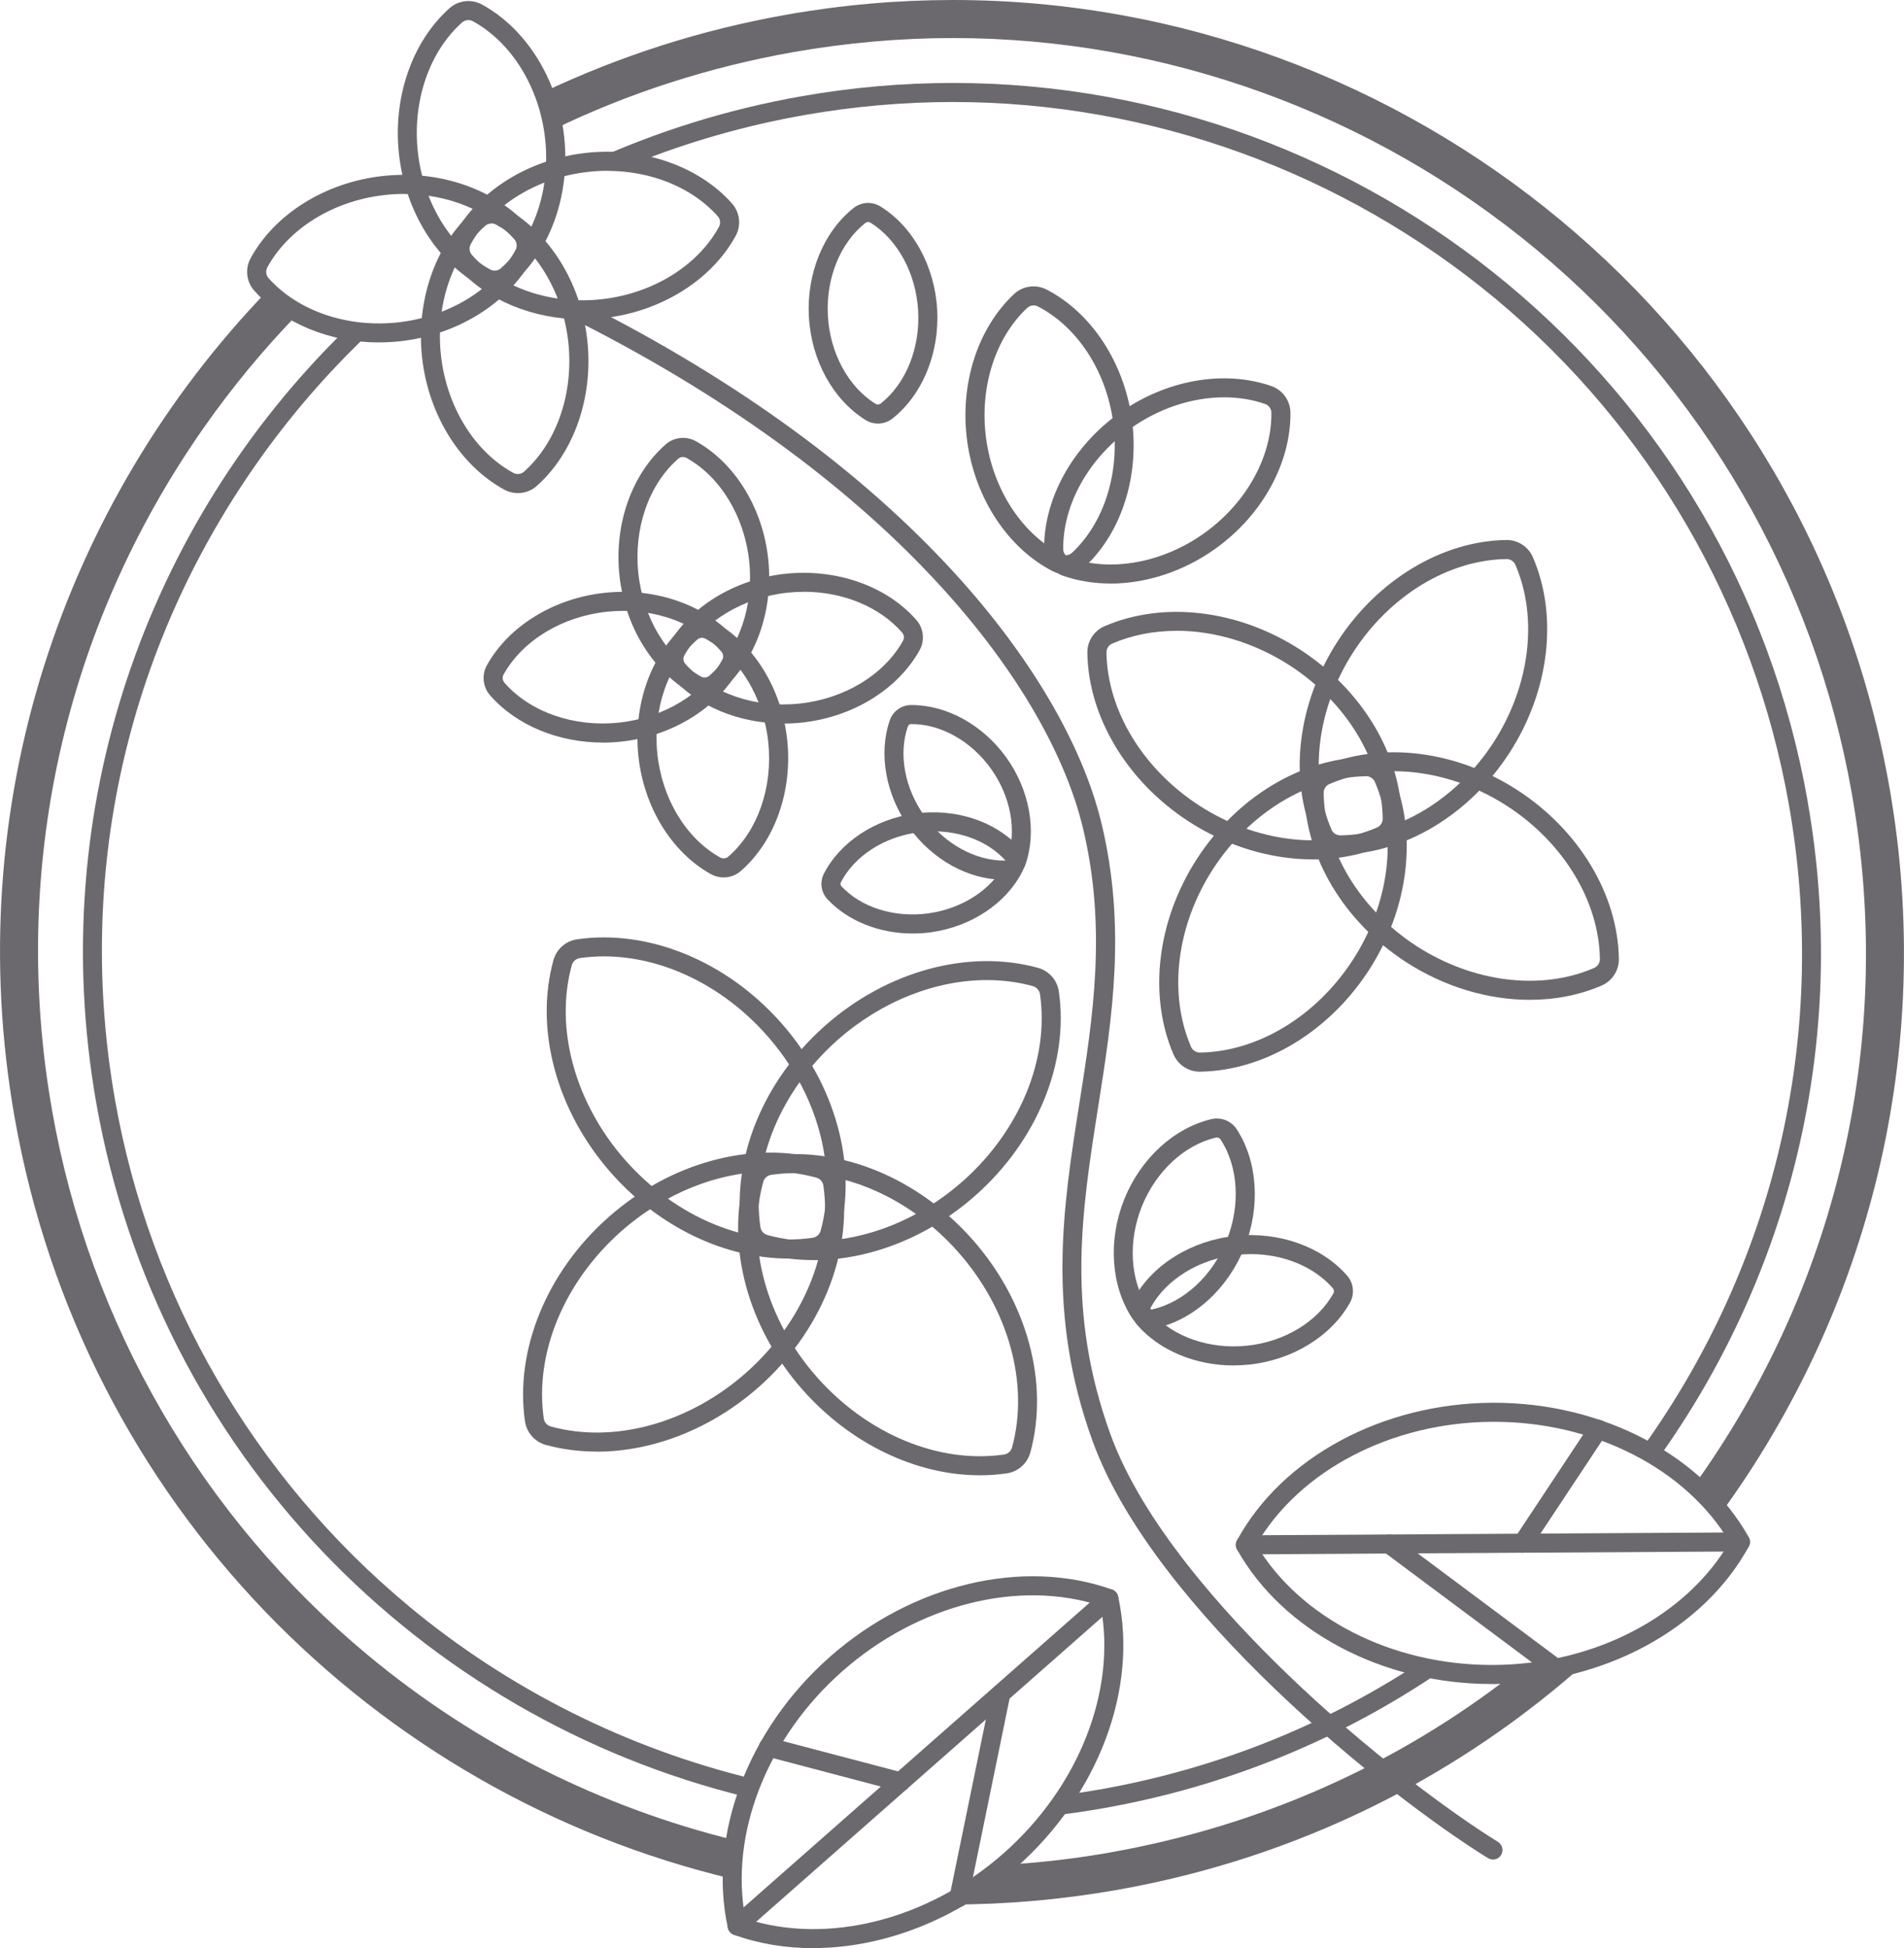 <?xml version="1.0" encoding="UTF-8"?>
<svg id="_レイヤー_2" data-name="レイヤー 2" xmlns="http://www.w3.org/2000/svg" viewBox="0 0 299.83 306.69">
  <defs>
    <style>
      .cls-1 {
        fill: #6B696D;
        stroke-width: 0px;
      }
    </style>
  </defs>
  <g id="_レイヤー_" data-name="&amp;lt;レイヤー&amp;gt;">
    <g>
      <g>
        <path class="cls-1" d="m110.95,109.66c-.69,0-1.38-.17-2-.52-6.2-3.45-10.57-10.58-11.41-18.61-.84-8.03,1.95-15.91,7.3-20.58,1.31-1.14,3.21-1.34,4.73-.5,6.2,3.45,10.57,10.58,11.41,18.61.84,8.03-1.95,15.91-7.3,20.58-.77.67-1.74,1.02-2.72,1.02Zm-3.4-37.72c-.27,0-.54.09-.75.28-4.62,4.03-7.03,10.93-6.28,18,.74,7.07,4.53,13.32,9.89,16.3.41.23.94.17,1.29-.14,4.62-4.03,7.03-10.93,6.28-18-.74-7.07-4.53-13.32-9.89-16.3h0c-.17-.09-.36-.14-.54-.14Z"/>
        <path class="cls-1" d="m113.95,138.13c-.69,0-1.38-.17-2.01-.52-6.2-3.45-10.57-10.58-11.41-18.61-.84-8.03,1.95-15.91,7.3-20.58,1.31-1.14,3.21-1.34,4.73-.5h0c6.2,3.45,10.57,10.58,11.41,18.61.84,8.03-1.95,15.91-7.3,20.58-.77.67-1.74,1.02-2.72,1.02Zm-3.4-37.72c-.27,0-.54.09-.75.28-4.62,4.03-7.03,10.93-6.28,18,.74,7.07,4.53,13.32,9.89,16.3.41.23.94.17,1.29-.14,4.62-4.03,7.03-10.93,6.28-18-.74-7.07-4.53-13.32-9.89-16.3h0c-.17-.09-.36-.14-.54-.14Z"/>
        <path class="cls-1" d="m123.38,113.9c-7.01,0-13.63-2.73-17.75-7.44-1.14-1.31-1.34-3.21-.5-4.73,3.45-6.2,10.58-10.57,18.61-11.41,8.03-.83,15.91,1.95,20.58,7.3,1.14,1.31,1.34,3.21.5,4.73h0c-3.45,6.2-10.58,10.57-18.61,11.41-.95.1-1.89.15-2.83.15Zm3.21-20.73c-.84,0-1.68.04-2.53.13-7.07.74-13.32,4.53-16.3,9.89-.23.41-.17.94.14,1.29,4.04,4.62,10.94,7.04,18,6.28,7.07-.74,13.32-4.53,16.3-9.89h0c.23-.41.17-.94-.14-1.29-3.55-4.06-9.32-6.42-15.47-6.42Zm16.91,8.44h0,0Z"/>
        <path class="cls-1" d="m94.92,116.9c-7.01,0-13.63-2.73-17.75-7.44-1.14-1.31-1.34-3.21-.5-4.73,3.45-6.2,10.58-10.57,18.61-11.41,8.02-.84,15.91,1.95,20.58,7.3,1.14,1.31,1.34,3.21.5,4.73h0c-3.45,6.2-10.58,10.57-18.61,11.41-.95.1-1.89.15-2.83.15Zm3.21-20.73c-.84,0-1.68.04-2.53.13-7.07.74-13.32,4.53-16.3,9.89-.23.41-.17.94.14,1.29,4.03,4.62,10.94,7.03,18,6.28,7.07-.74,13.32-4.53,16.3-9.89h0c.23-.41.17-.94-.14-1.29-3.55-4.06-9.32-6.42-15.47-6.42Z"/>
      </g>
      <g>
        <path class="cls-1" d="m211.05,134.52c-1.8,0-3.41-1.06-4.13-2.71-4.01-9.28-2.6-21.08,3.69-30.8,6.29-9.72,16.47-15.85,26.58-16h.07c1.8,0,3.41,1.06,4.13,2.71,4.01,9.28,2.6,21.08-3.69,30.8-6.29,9.72-16.47,15.85-26.58,16h-.07Zm26.2-46.51h-.02c-9.12.13-18.35,5.74-24.1,14.62s-7.07,19.61-3.45,27.98c.23.54.79.9,1.38.9h.02c9.12-.13,18.35-5.74,24.1-14.62,5.75-8.89,7.07-19.61,3.45-27.98h0c-.23-.54-.79-.9-1.38-.9Z"/>
        <path class="cls-1" d="m188.93,168.71c-1.8,0-3.41-1.06-4.13-2.71-4.01-9.28-2.6-21.08,3.69-30.8,6.29-9.72,16.47-15.85,26.58-16,1.84.01,3.47,1.04,4.2,2.71,4.01,9.28,2.6,21.08-3.69,30.8-6.29,9.72-16.47,15.85-26.58,16h-.07Zm26.2-46.51h-.02c-9.12.13-18.35,5.74-24.1,14.62-5.75,8.89-7.07,19.61-3.45,27.98.23.54.79.9,1.38.9h.02c9.12-.13,18.36-5.74,24.1-14.62,5.75-8.89,7.07-19.61,3.45-27.98h0c-.23-.54-.79-.91-1.38-.91Z"/>
        <path class="cls-1" d="m240.9,157.4c-6.56,0-13.42-2.02-19.48-5.94-9.72-6.29-15.85-16.47-16-26.58-.03-1.82,1.04-3.47,2.71-4.2,9.28-4.01,21.08-2.6,30.8,3.69s15.85,16.47,16,26.58c.03,1.82-1.04,3.47-2.71,4.2-3.5,1.51-7.35,2.25-11.32,2.25Zm-21.42-35.98c-3.56,0-7.02.66-10.14,2.01-.55.24-.91.8-.9,1.4.13,9.12,5.74,18.35,14.62,24.1,8.89,5.75,19.61,7.08,27.98,3.45h0c.55-.24.91-.8.9-1.4-.13-9.12-5.74-18.35-14.62-24.1-5.57-3.6-11.86-5.47-17.84-5.47Z"/>
        <path class="cls-1" d="m206.71,135.29c-6.56,0-13.42-2.03-19.48-5.94-9.72-6.29-15.85-16.47-16-26.58-.03-1.82,1.04-3.47,2.71-4.19,9.28-4.01,21.08-2.6,30.8,3.69,9.72,6.29,15.85,16.47,16,26.58.03,1.82-1.04,3.47-2.71,4.2-3.5,1.51-7.35,2.25-11.32,2.25Zm-21.43-35.98c-3.56,0-7.02.66-10.14,2.01-.55.24-.91.8-.9,1.4.13,9.12,5.74,18.35,14.62,24.1,8.89,5.75,19.61,7.07,27.98,3.45h0c.55-.24.91-.8.9-1.4-.13-9.12-5.74-18.35-14.62-24.1-5.57-3.6-11.86-5.47-17.84-5.47Z"/>
      </g>
      <g>
        <path class="cls-1" d="m124.17,198.13c-10,0-20.38-4.93-27.92-13.46-8.61-9.74-12.1-22.58-9.1-33.51.48-1.74,1.94-3.03,3.73-3.29h0c11.21-1.62,23.52,3.42,32.13,13.16,8.61,9.74,12.1,22.58,9.1,33.51-.48,1.74-1.94,3.04-3.73,3.29-1.39.2-2.8.3-4.22.3Zm-29.06-47.57c-1.28,0-2.55.09-3.8.27h0c-.61.09-1.1.53-1.27,1.12-2.73,9.96.51,21.74,8.46,30.73,7.95,8.99,19.23,13.66,29.46,12.18.61-.09,1.1-.53,1.27-1.12,2.73-9.96-.51-21.74-8.46-30.73-6.97-7.89-16.51-12.45-25.65-12.45Zm-4.02-1.21h0,0Z"/>
        <path class="cls-1" d="m154.31,232.25c-10,0-20.38-4.93-27.92-13.46-8.61-9.74-12.1-22.58-9.1-33.51.48-1.74,1.94-3.04,3.73-3.29,11.21-1.63,23.53,3.42,32.13,13.16,8.61,9.74,12.1,22.58,9.1,33.51-.48,1.74-1.94,3.04-3.73,3.29-1.39.2-2.8.3-4.21.3Zm-29.06-47.57c-1.28,0-2.55.09-3.8.27h0c-.61.09-1.1.53-1.26,1.12-2.73,9.96.51,21.74,8.46,30.73,7.95,8.99,19.23,13.66,29.46,12.18.61-.09,1.1-.53,1.26-1.12,2.73-9.96-.51-21.74-8.46-30.73-6.97-7.89-16.51-12.45-25.65-12.45Zm-4.02-1.21h0,0Z"/>
        <path class="cls-1" d="m128.09,198.37c-2.74,0-5.43-.34-8.02-1.05-1.74-.48-3.03-1.94-3.29-3.73-1.62-11.21,3.42-23.53,13.16-32.13,9.74-8.61,22.58-12.1,33.51-9.1,1.74.48,3.04,1.94,3.29,3.73,1.62,11.21-3.42,23.53-13.16,32.13-7.44,6.57-16.68,10.16-25.49,10.16Zm27.32-44.08c-8.08,0-16.6,3.33-23.49,9.41-8.99,7.95-13.66,19.23-12.18,29.46.09.61.53,1.1,1.12,1.27,9.96,2.73,21.74-.51,30.73-8.46,8.99-7.95,13.66-19.23,12.18-29.46h0c-.09-.61-.53-1.1-1.12-1.27-2.33-.64-4.77-.95-7.24-.95Z"/>
        <path class="cls-1" d="m93.98,228.52c-2.74,0-5.43-.35-8.02-1.05-1.74-.48-3.03-1.94-3.29-3.73-1.62-11.21,3.42-23.53,13.16-32.13,9.74-8.61,22.58-12.1,33.51-9.1,1.74.48,3.04,1.94,3.29,3.73,1.62,11.21-3.42,23.53-13.16,32.13-7.44,6.57-16.68,10.16-25.49,10.16Zm27.32-44.08c-8.09,0-16.6,3.33-23.49,9.41-8.99,7.95-13.66,19.23-12.18,29.46.09.61.53,1.1,1.12,1.26,9.96,2.73,21.74-.51,30.73-8.46,8.99-7.95,13.66-19.23,12.18-29.46h0c-.09-.61-.53-1.1-1.12-1.26-2.33-.64-4.77-.95-7.24-.95Z"/>
      </g>
      <g>
        <path class="cls-1" d="m167.81,90.41c-.69,0-1.39-.16-2.04-.49-7.05-3.62-12.2-11.43-13.45-20.37s1.58-17.86,7.38-23.27c1.37-1.28,3.42-1.56,5.08-.71h0c7.05,3.62,12.2,11.43,13.45,20.37,1.24,8.94-1.58,17.86-7.38,23.27-.84.79-1.94,1.2-3.05,1.2Zm-5.05-42.33c-.37,0-.73.13-1,.39-5.09,4.76-7.57,12.67-6.46,20.66,1.11,7.99,5.65,14.93,11.85,18.12.54.28,1.22.18,1.67-.23,5.09-4.76,7.57-12.67,6.46-20.66-1.11-7.99-5.65-14.93-11.85-18.12h0c-.21-.11-.43-.16-.66-.16Z"/>
        <path class="cls-1" d="m174.85,91.86c-2.57,0-5.09-.4-7.43-1.21-1.77-.62-2.98-2.29-3-4.17-.08-7.93,4.43-16.12,11.76-21.39s16.54-6.92,24.03-4.31c1.77.62,2.98,2.29,3,4.17h0c.08,7.93-4.43,16.13-11.76,21.39-5.03,3.62-10.95,5.53-16.59,5.53Zm17.91-29.31c-5.01,0-10.3,1.72-14.82,4.97-6.55,4.71-10.58,11.96-10.51,18.92,0,.61.41,1.17.98,1.37,6.58,2.29,14.74.79,21.29-3.92,6.55-4.71,10.58-11.96,10.51-18.92,0-.61-.41-1.17-.98-1.37-2.04-.71-4.22-1.05-6.47-1.05Z"/>
      </g>
      <g>
        <path class="cls-1" d="m143.73,146.96c-5.25,0-10.21-1.96-13.43-5.4-1.01-1.08-1.24-2.7-.56-4.02,2.55-4.96,8.03-8.59,14.3-9.46,6.27-.87,12.53,1.12,16.34,5.2,1.01,1.08,1.24,2.7.56,4.02-2.55,4.96-8.03,8.58-14.3,9.46-.98.14-1.95.2-2.92.2Zm3.26-16.08c-.83,0-1.68.06-2.53.17-5.32.74-9.94,3.75-12.05,7.86h0c-.1.19-.07.44.08.6,3.15,3.38,8.41,5.01,13.74,4.27,5.32-.74,9.94-3.75,12.05-7.86.1-.19.07-.44-.08-.6-2.65-2.84-6.79-4.45-11.21-4.45Zm-15.91,7.35h0,0Z"/>
        <path class="cls-1" d="m158.04,138.49c-5.54,0-11.23-3.15-14.89-8.25-3.69-5.14-4.85-11.61-3.02-16.88.49-1.4,1.81-2.35,3.3-2.37h0s.1,0,.14,0c5.53,0,11.23,3.15,14.89,8.25,3.69,5.14,4.85,11.61,3.02,16.88-.49,1.4-1.81,2.35-3.3,2.37-.05,0-.1,0-.14,0Zm-14.46-24.5s-.08,0-.12,0h0c-.22,0-.42.15-.49.35-1.52,4.36-.51,9.78,2.62,14.14,3.13,4.36,7.96,7.01,12.57,7,.22,0,.42-.15.49-.35,1.52-4.36.51-9.78-2.62-14.14-3.11-4.33-7.87-7-12.45-7Zm-.13-1.5h0,0Z"/>
      </g>
      <g>
        <path class="cls-1" d="m181.36,209.14c-1.24,0-2.43-.62-3.12-1.69-3.31-5.09-3.77-12.23-1.21-18.63,2.57-6.4,7.83-11.25,13.74-12.64,1.52-.36,3.12.28,3.98,1.59,3.31,5.09,3.77,12.23,1.21,18.63-2.57,6.4-7.83,11.25-13.74,12.64-.28.07-.57.1-.85.1Zm10.25-30.07c-.05,0-.11,0-.16.02-4.97,1.18-9.43,5.33-11.64,10.84-2.21,5.51-1.85,11.6.94,15.88.16.25.48.38.77.31,4.97-1.17,9.44-5.33,11.64-10.84,2.21-5.51,1.85-11.6-.94-15.88h0c-.13-.21-.37-.33-.61-.33Z"/>
        <path class="cls-1" d="m194.27,214.96c-6,0-11.68-2.34-15.2-6.39-1.03-1.18-1.21-2.89-.44-4.26,2.96-5.3,9.06-9.04,15.92-9.75,6.86-.71,13.6,1.69,17.59,6.26,1.03,1.18,1.21,2.89.44,4.26h0c-2.96,5.3-9.06,9.04-15.92,9.75-.8.08-1.6.12-2.39.12Zm2.69-17.53c-.7,0-1.4.04-2.1.11-5.9.61-11.12,3.77-13.61,8.23-.15.26-.11.6.09.83,3.36,3.85,9.12,5.86,15.02,5.25,5.91-.61,11.12-3.77,13.61-8.23.15-.26.11-.6-.09-.83-2.96-3.39-7.78-5.36-12.92-5.36Zm14.31,6.92h0,0Z"/>
      </g>
      <path class="cls-1" d="m138.26,66.68c-.68,0-1.36-.18-1.96-.56-5.12-3.18-8.54-9.4-8.92-16.23-.39-6.83,2.31-13.4,7.03-17.14,1.22-.97,2.93-1.07,4.25-.24h0c5.12,3.18,8.54,9.4,8.92,16.23.39,6.83-2.31,13.4-7.03,17.14-.67.53-1.48.8-2.3.8Zm-1.55-31.73c-.16,0-.31.05-.44.15-3.97,3.14-6.23,8.74-5.9,14.62.33,5.87,3.21,11.18,7.51,13.86.25.15.58.13.81-.05,3.97-3.14,6.23-8.75,5.89-14.62-.33-5.87-3.21-11.18-7.51-13.86-.11-.07-.24-.1-.37-.1Z"/>
      <path class="cls-1" d="m235.09,292.73c-.27,0-.54-.07-.79-.22-16.16-10.02-52.64-39.23-62.23-65.6-7.32-20.12-4.67-36.92-2.1-53.18,2.14-13.58,4.36-27.62.55-43.43-5.22-21.7-28.83-54.02-79.42-79.64-.74-.37-1.04-1.28-.66-2.02.37-.74,1.28-1.03,2.02-.66,23.77,12.04,43.24,26.25,57.86,42.23,11.94,13.06,20.16,27.04,23.13,39.38,3.95,16.39,1.68,30.73-.51,44.61-2.62,16.61-5.1,32.29,1.96,51.69,5.03,13.81,17.89,28.09,27.79,37.63,12.61,12.15,25.77,21.84,33.2,26.44.7.44.92,1.36.49,2.07-.28.46-.77.71-1.28.71Z"/>
      <g>
        <path class="cls-1" d="m81.55,77.63c-.73,0-1.46-.18-2.13-.54-6.96-3.8-11.92-11.73-12.94-20.7-1.02-8.97,2.03-17.81,7.95-23.08,1.4-1.25,3.45-1.48,5.1-.58,6.96,3.8,11.92,11.73,12.94,20.7,1.02,8.97-2.03,17.81-7.95,23.08-.83.74-1.9,1.12-2.97,1.12Zm-4.15-42.45c-.35,0-.71.12-.98.36-5.21,4.63-7.88,12.48-6.97,20.5.91,8.02,5.28,15.07,11.39,18.41.53.29,1.22.21,1.67-.19,5.21-4.63,7.88-12.48,6.97-20.5-.91-8.02-5.28-15.07-11.39-18.41h0c-.21-.12-.45-.17-.69-.17Z"/>
        <path class="cls-1" d="m91.72,50.27c-7.75,0-15.06-2.98-19.65-8.15-1.25-1.4-1.48-3.45-.58-5.1,3.8-6.96,11.73-11.92,20.7-12.94,8.97-1.02,17.81,2.03,23.08,7.95,1.25,1.41,1.48,3.46.58,5.1-3.8,6.96-11.73,11.92-20.7,12.94-1.15.13-2.29.19-3.43.19Zm3.92-23.38c-1.03,0-2.07.06-3.11.18-8.02.91-15.07,5.28-18.41,11.39-.29.53-.21,1.22.19,1.67,4.63,5.21,12.48,7.88,20.5,6.97,8.02-.91,15.07-5.28,18.41-11.39h0c.29-.53.21-1.22-.19-1.67-4.03-4.53-10.5-7.14-17.39-7.14Z"/>
        <path class="cls-1" d="m59.69,53.91c-7.75,0-15.06-2.98-19.65-8.15-1.25-1.4-1.48-3.45-.58-5.1,3.8-6.96,11.73-11.92,20.7-12.94,8.97-1.02,17.81,2.03,23.08,7.95,1.25,1.41,1.48,3.46.58,5.1-3.8,6.96-11.73,11.92-20.7,12.94-1.15.13-2.29.19-3.43.19Zm3.92-23.38c-1.03,0-2.07.06-3.11.18-8.02.91-15.07,5.28-18.41,11.39-.29.53-.21,1.22.19,1.67,4.63,5.21,12.47,7.88,20.5,6.97,8.02-.91,15.07-5.28,18.41-11.39h0c.29-.53.21-1.22-.19-1.67-4.03-4.53-10.5-7.14-17.39-7.14Z"/>
        <path class="cls-1" d="m77.91,45.61c-.73,0-1.46-.18-2.13-.54-6.96-3.8-11.92-11.73-12.94-20.7-1.02-8.97,2.03-17.81,7.95-23.08,1.4-1.25,3.45-1.48,5.1-.58h0c6.96,3.8,11.92,11.73,12.94,20.7,1.02,8.97-2.03,17.81-7.95,23.08-.83.74-1.9,1.12-2.97,1.12Zm-4.15-42.45c-.35,0-.71.12-.98.36-5.21,4.63-7.88,12.48-6.97,20.5.91,8.02,5.28,15.07,11.39,18.41.53.29,1.22.21,1.67-.19,5.21-4.63,7.88-12.48,6.96-20.5-.91-8.01-5.28-15.07-11.39-18.41-.21-.12-.46-.17-.69-.17Z"/>
      </g>
      <g>
        <path class="cls-1" d="m128.05,306.69c-4.31,0-8.53-.68-12.47-2.1-.49-.17-.85-.59-.96-1.09-3.19-14.52,3.13-31.28,16.1-42.7,12.97-11.42,30.4-15.57,44.4-10.56.49.17.85.59.96,1.09,3.19,14.52-3.13,31.28-16.1,42.7-9.32,8.2-20.93,12.65-31.93,12.65Zm-10.67-4.65c12.85,4.21,28.7.24,40.62-10.25,11.92-10.49,17.87-25.71,15.32-38.99-12.85-4.21-28.7-.24-40.62,10.25s-17.87,25.71-15.32,38.99Z"/>
        <path class="cls-1" d="m116.08,304.68c-.42,0-.83-.17-1.13-.51-.55-.62-.49-1.57.13-2.12l58.53-51.53c.62-.55,1.57-.49,2.12.13.55.62.49,1.57-.13,2.12l-58.53,51.53c-.29.25-.64.37-.99.37Z"/>
        <path class="cls-1" d="m141.83,282.02c-.13,0-.25-.02-.38-.05l-20.81-5.48c-.8-.21-1.28-1.03-1.07-1.83.21-.8,1.03-1.28,1.83-1.07l20.81,5.48c.8.21,1.28,1.03,1.07,1.83-.18.67-.78,1.12-1.45,1.12Z"/>
        <path class="cls-1" d="m151.03,300.18c-.1,0-.2,0-.3-.03-.81-.17-1.33-.96-1.17-1.77l6.58-32.05c.17-.81.96-1.33,1.77-1.17.81.17,1.33.96,1.17,1.77l-6.58,32.05c-.15.71-.77,1.2-1.47,1.2Z"/>
      </g>
      <g>
        <path class="cls-1" d="m234.91,265.11c-17.16,0-32.88-8.29-40.11-21.18-.25-.45-.26-1,0-1.45,7.12-13.05,22.89-21.55,40.17-21.65.1,0,.21,0,.31,0,17.16,0,32.88,8.29,40.11,21.18.25.45.26,1,0,1.45-7.12,13.05-22.89,21.55-40.17,21.65-.1,0-.21,0-.31,0Zm-37.08-21.92c6.89,11.54,21.31,18.92,37.08,18.92.1,0,.2,0,.3,0,15.88-.09,30.35-7.66,37.15-19.36-6.89-11.54-21.31-18.92-37.08-18.92-.1,0-.2,0-.3,0-15.88.09-30.35,7.66-37.15,19.36Z"/>
        <path class="cls-1" d="m196.11,244.7c-.82,0-1.5-.67-1.5-1.49,0-.83.66-1.5,1.49-1.51l77.97-.46h0c.82,0,1.5.67,1.5,1.49,0,.83-.66,1.5-1.49,1.51l-77.97.46h0Z"/>
        <path class="cls-1" d="m239.78,244.44c-.29,0-.57-.08-.83-.25-.69-.46-.88-1.39-.42-2.08l11.89-17.94c.46-.69,1.39-.88,2.08-.42.69.46.88,1.39.42,2.08l-11.89,17.94c-.29.44-.77.67-1.25.67Z"/>
        <path class="cls-1" d="m244.99,264.13c-.31,0-.63-.1-.9-.3l-26.23-19.56c-.66-.5-.8-1.43-.31-2.1.49-.67,1.44-.8,2.1-.31l26.23,19.56c.66.5.8,1.43.31,2.1-.29.4-.75.6-1.2.6Z"/>
      </g>
      <g>
        <path class="cls-1" d="m64.32,252.8c-24.31-20.2-40.72-48.5-46.21-79.67-6.2-35.21,1.68-70.72,22.19-100,5.32-7.6,11.33-14.53,17.92-20.75-1.31-.06-2.58-.22-3.82-.46C23.15,82.44,7.01,127.37,15.16,173.65c9.72,55.17,51.22,96.75,102.36,109.24.32-.95.68-1.9,1.07-2.84-19.77-4.78-38.4-14.05-54.27-27.24Z"/>
        <path class="cls-1" d="m173.12,281.72c-1.7.3-3.41.56-5.12.8-.74,1.13-1.51,2.24-2.35,3.32,2.66-.31,5.33-.69,8-1.16,19.78-3.48,37.81-11.05,53.38-21.68-1.41-.22-2.8-.47-4.16-.8-14.89,9.68-31.72,16.35-49.74,19.52Z"/>
        <path class="cls-1" d="m284.67,126.18C272.98,59.79,215.24,13.06,150.07,13.06c-7.88,0-15.86.68-23.89,2.1-11.79,2.08-22.96,5.61-33.36,10.37,2.46-.24,4.86-.17,7.15.18,8.53-3.41,17.47-5.97,26.73-7.6,7.73-1.36,15.59-2.05,23.37-2.05h0c31.06,0,61.4,11,85.43,30.97,24.31,20.2,40.72,48.5,46.21,79.67,6.2,35.21-1.68,70.72-22.19,100-.31.44-.63.87-.94,1.31.89.48,1.76.99,2.6,1.52,20.64-28.85,30.12-65.65,23.48-103.34Z"/>
      </g>
      <g>
        <path class="cls-1" d="m65.31,29.08c-.24-.82-.44-1.66-.6-2.51-1.22.84-2.42,1.71-3.62,2.59,1.43-.13,2.84-.15,4.22-.07Z"/>
        <path class="cls-1" d="m297.53,123.92C284.72,51.18,221.47,0,150.09,0c-8.63,0-17.38.75-26.17,2.3-13.59,2.39-26.42,6.56-38.31,12.19.71,1.84,1.24,3.81,1.56,5.87,11.82-5.71,24.51-9.82,37.79-12.16,8.31-1.46,16.77-2.21,25.13-2.21h0c33.39,0,66.01,11.83,91.85,33.3,26.14,21.72,43.78,52.14,49.68,85.66,6.67,37.85-1.81,76.03-23.86,107.51-.31.44-.63.87-.94,1.31,1.54,1.38,2.95,2.86,4.2,4.43,23.15-31.76,33.86-72.53,26.51-114.3Z"/>
        <path class="cls-1" d="m115.8,289.72c-21.09-5.17-40.96-15.1-57.91-29.19-26.13-21.72-43.78-52.14-49.68-85.66-6.67-37.85,1.81-76.03,23.86-107.51,4.53-6.47,9.53-12.49,14.93-18.04-1.82-.99-3.47-2.18-4.88-3.55C9.97,79.1-6.35,126.81,2.3,175.91c10.7,60.75,56.59,106.46,113.02,119.88,0-2,.16-4.03.49-6.07Z"/>
        <path class="cls-1" d="m174.87,291.62c-5.52.97-11.1,1.62-16.68,1.95-2.92,2.47-6.02,4.56-9.22,6.25.26,0,.51,0,.77,0,8.63,0,17.38-.75,26.17-2.3,28.77-5.07,54.16-18.03,74.35-36.26-3.74,1.18-7.73,1.95-11.9,2.22-18.31,14.3-39.96,23.98-63.49,28.13Z"/>
      </g>
    </g>
  </g>
</svg>
